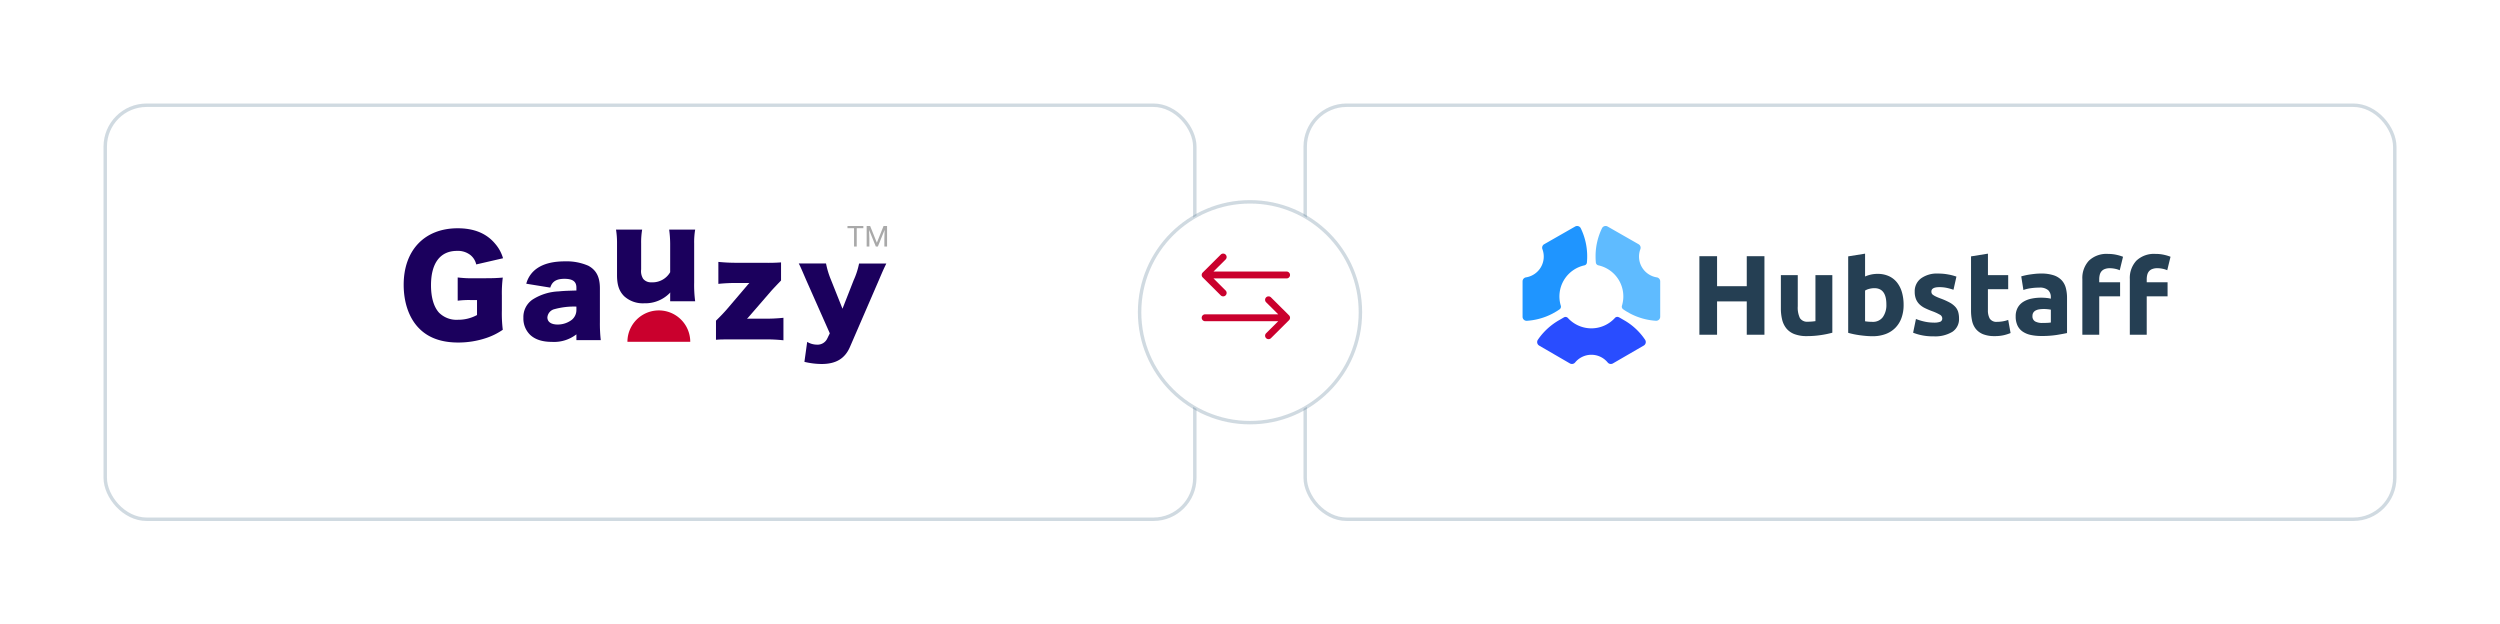 <svg xmlns="http://www.w3.org/2000/svg" xmlns:xlink="http://www.w3.org/1999/xlink" width="724.597" height="181" viewBox="0 0 724.597 181"><defs><style>.a{fill:#fff;stroke:rgba(51,91,122,0.23);stroke-miterlimit:10;}.b{fill:#253f53;}.c{fill:#294dff;}.d{fill:#1f95ff;}.e{fill:#5fbbff;}.f{fill:#1b005d;}.f,.g{fill-rule:evenodd;}.g,.i{fill:#ca002d;}.h{fill:#a9a9a9;}.j{filter:url(#e);}.k{filter:url(#c);}.l{filter:url(#a);}</style><filter id="a" x="347.8" y="0" width="376.797" height="181" filterUnits="userSpaceOnUse"><feOffset dx="1" dy="5" input="SourceAlpha"/><feGaussianBlur stdDeviation="10" result="b"/><feFlood flood-opacity="0.043"/><feComposite operator="in" in2="b"/><feComposite in="SourceGraphic"/></filter><filter id="c" x="0" y="0" width="376.8" height="181" filterUnits="userSpaceOnUse"><feOffset dx="1" dy="5" input="SourceAlpha"/><feGaussianBlur stdDeviation="10" result="d"/><feFlood flood-opacity="0.043"/><feComposite operator="in" in2="d"/><feComposite in="SourceGraphic"/></filter><filter id="e" x="299.8" y="28" width="125" height="125" filterUnits="userSpaceOnUse"><feOffset dx="1" dy="5" input="SourceAlpha"/><feGaussianBlur stdDeviation="10" result="f"/><feFlood flood-opacity="0.043"/><feComposite operator="in" in2="f"/><feComposite in="SourceGraphic"/></filter></defs><g transform="translate(-298.2 -411.5)"><g transform="translate(-162.5 -88)"><g class="l" transform="matrix(1, 0, 0, 1, 460.7, 499.5)"><rect class="a" width="315.797" height="120" rx="12" transform="translate(377.3 25.5)"/></g><g transform="translate(902 565)"><path class="b" d="M159.936,24.986h5.125V47.75h-5.125V38.093H151.33V47.75h-5.124V24.986h5.124v8.7h8.606Z" transform="translate(-94.958 -16.228)"/><path class="b" d="M228.5,57.324a27.35,27.35,0,0,1-3.22.673,26.478,26.478,0,0,1-4.139.312,9.826,9.826,0,0,1-3.662-.591,5.561,5.561,0,0,1-2.316-1.659,6.472,6.472,0,0,1-1.216-2.546,13.679,13.679,0,0,1-.361-3.252V40.637h4.894V49.67a7,7,0,0,0,.624,3.416,2.481,2.481,0,0,0,2.332,1.051q.525,0,1.117-.049t1.051-.115V40.637H228.5Z" transform="translate(-138.719 -26.393)"/><path class="b" d="M285.311,37.739a10.919,10.919,0,0,1-.608,3.745,7.9,7.9,0,0,1-1.758,2.857,7.718,7.718,0,0,1-2.825,1.823,10.614,10.614,0,0,1-3.81.641q-.887,0-1.856-.082t-1.905-.213q-.936-.131-1.79-.312t-1.511-.378V23.662l4.894-.788v6.62a9.175,9.175,0,0,1,1.708-.559,8.787,8.787,0,0,1,1.905-.2,7.8,7.8,0,0,1,3.252.641,6.375,6.375,0,0,1,2.365,1.823,8.194,8.194,0,0,1,1.445,2.842,12.959,12.959,0,0,1,.493,3.7m-4.993-.131q0-4.73-3.482-4.73a5.788,5.788,0,0,0-1.495.2,4.248,4.248,0,0,0-1.2.493v8.9c.241.045.547.082.92.115s.777.049,1.216.049a3.518,3.518,0,0,0,3.022-1.38,6,6,0,0,0,1.018-3.646" transform="translate(-174.871 -14.856)"/><path class="b" d="M328.924,53.548a4.882,4.882,0,0,0,1.905-.263,1.015,1.015,0,0,0,.558-1.018,1.247,1.247,0,0,0-.723-1.034,13.71,13.71,0,0,0-2.2-1,22.37,22.37,0,0,1-2.086-.887,6.126,6.126,0,0,1-1.593-1.1,4.441,4.441,0,0,1-1.018-1.527,5.651,5.651,0,0,1-.361-2.135,4.617,4.617,0,0,1,1.807-3.843,7.86,7.86,0,0,1,4.96-1.413,15.934,15.934,0,0,1,3.022.279,14.133,14.133,0,0,1,2.3.608l-.854,3.81a18.064,18.064,0,0,0-1.856-.525,10.117,10.117,0,0,0-2.25-.23q-2.3,0-2.3,1.281a1.323,1.323,0,0,0,.1.525,1.12,1.12,0,0,0,.394.443,5.524,5.524,0,0,0,.8.462q.509.249,1.3.546a20.135,20.135,0,0,1,2.66,1.176,6.368,6.368,0,0,1,1.659,1.252A3.876,3.876,0,0,1,336,50.444a6.611,6.611,0,0,1,.246,1.9,4.382,4.382,0,0,1-1.921,3.868,9.591,9.591,0,0,1-5.437,1.311,15.615,15.615,0,0,1-3.827-.394,15.438,15.438,0,0,1-2.119-.657l.821-3.975a16.058,16.058,0,0,0,2.562.771,12.461,12.461,0,0,0,2.6.279" transform="translate(-209.746 -25.541)"/><path class="b" d="M370.83,23.663l4.9-.789V29.1H381.6v4.073h-5.879V39.25a4.835,4.835,0,0,0,.542,2.463,2.325,2.325,0,0,0,2.184.92,9.361,9.361,0,0,0,1.626-.148,8.353,8.353,0,0,0,1.527-.41l.69,3.81a13.885,13.885,0,0,1-1.971.624,11.5,11.5,0,0,1-2.661.263,8.764,8.764,0,0,1-3.318-.542,5.2,5.2,0,0,1-2.1-1.511,5.616,5.616,0,0,1-1.1-2.349,13.829,13.829,0,0,1-.313-3.055V23.663Z" transform="translate(-240.847 -14.856)"/><path class="b" d="M415.111,39.324a11.336,11.336,0,0,1,3.613.493,5.62,5.62,0,0,1,2.316,1.412,5.21,5.21,0,0,1,1.232,2.234,11.038,11.038,0,0,1,.361,2.923V56.57q-1.052.23-2.924.542a28.114,28.114,0,0,1-4.533.312,14.37,14.37,0,0,1-3.038-.3,6.593,6.593,0,0,1-2.349-.969,4.424,4.424,0,0,1-1.511-1.758,6.062,6.062,0,0,1-.526-2.66,5.042,5.042,0,0,1,.607-2.562,4.669,4.669,0,0,1,1.626-1.675,7.348,7.348,0,0,1,2.332-.9,13.106,13.106,0,0,1,2.726-.279,15.588,15.588,0,0,1,1.692.082,7.613,7.613,0,0,1,1.2.213v-.46a2.709,2.709,0,0,0-.756-2,3.658,3.658,0,0,0-2.628-.756,16.79,16.79,0,0,0-2.463.181,10.6,10.6,0,0,0-2.1.509l-.624-3.942q.427-.131,1.068-.279t1.4-.263q.756-.115,1.594-.2t1.692-.081m.394,14.322q.723,0,1.38-.033a9.475,9.475,0,0,0,1.051-.1V49.8q-.3-.066-.887-.131a9.967,9.967,0,0,0-1.084-.066,9.771,9.771,0,0,0-1.3.082A3.383,3.383,0,0,0,413.6,50a1.824,1.824,0,0,0-.722.624,1.734,1.734,0,0,0-.263.985,1.677,1.677,0,0,0,.772,1.593,4.261,4.261,0,0,0,2.119.443" transform="translate(-264.827 -25.54)"/><path class="b" d="M470.346,23.112a10.737,10.737,0,0,1,2.529.279,12.315,12.315,0,0,1,1.774.542l-.953,3.909a6.433,6.433,0,0,0-1.428-.444,7.638,7.638,0,0,0-1.429-.148,3.987,3.987,0,0,0-1.495.246,2.306,2.306,0,0,0-.952.673,2.6,2.6,0,0,0-.493,1.018,5.294,5.294,0,0,0-.148,1.281v.854H473.8V35.4h-6.044V46.533h-4.894V30.4a7.368,7.368,0,0,1,1.889-5.322,7.408,7.408,0,0,1,5.6-1.971m13.763,0a10.742,10.742,0,0,1,2.53.279,12.309,12.309,0,0,1,1.774.542l-.952,3.909a6.434,6.434,0,0,0-1.429-.444,7.635,7.635,0,0,0-1.429-.148,3.984,3.984,0,0,0-1.494.246,2.3,2.3,0,0,0-.953.673,2.6,2.6,0,0,0-.493,1.018,5.3,5.3,0,0,0-.148,1.281v.854h6.044V35.4h-6.044V46.533H476.62V30.4a7.371,7.371,0,0,1,1.889-5.322,7.409,7.409,0,0,1,5.6-1.971" transform="translate(-300.616 -15.011)"/><path class="c" d="M12.64,83.488l8.909,5.168a1.186,1.186,0,0,0,1.511-.288,6.107,6.107,0,0,1,9.428,0,1.185,1.185,0,0,0,1.51.29l8.954-5.186a1.181,1.181,0,0,0,.379-1.686,18.127,18.127,0,0,0-6.171-5.709l-1.193-.692-.075-.039-.211-.1a.939.939,0,0,0-1.087.222,9.224,9.224,0,0,1-13.631.014.928.928,0,0,0-1.079-.216l-.007,0-1.394.808a18.8,18.8,0,0,0-5.772,5.083q-.24.327-.466.665a1.172,1.172,0,0,0,.4,1.66" transform="translate(-7.826 -48.817)"/><path class="d" d="M6.263,5.285a1.173,1.173,0,0,0-.514,1.431,6.1,6.1,0,0,1-.437,5.215,6.115,6.115,0,0,1-4.322,2.96A1.171,1.171,0,0,0,0,16.046c0,2.326,0,7.815,0,10.26A1.171,1.171,0,0,0,1.237,27.48a18.615,18.615,0,0,0,7.521-2.125l1.09-.624q.446-.274.873-.574a.939.939,0,0,0,.364-1.045,9.22,9.22,0,0,1,6.834-11.7.923.923,0,0,0,.727-.806q.067-.706.081-1.426V8.452a18.623,18.623,0,0,0-1.862-7.8A1.171,1.171,0,0,0,15.234.156Z" transform="translate(0 0)"/><path class="e" d="M73.787,11.932a6.1,6.1,0,0,1-.437-5.215,1.173,1.173,0,0,0-.514-1.431L63.864.157A1.17,1.17,0,0,0,62.23.649a18.632,18.632,0,0,0-1.862,7.8v.723q.014.72.082,1.426a.925.925,0,0,0,.727.806,9.22,9.22,0,0,1,6.834,11.7.939.939,0,0,0,.364,1.046q.428.3.873.574l1.091.624a18.615,18.615,0,0,0,7.521,2.125A1.17,1.17,0,0,0,79.1,26.307c0-2.446,0-7.934,0-10.261a1.169,1.169,0,0,0-.988-1.154,6.116,6.116,0,0,1-4.322-2.96" transform="translate(-39.208 0)"/></g></g><g transform="translate(-590.247 191)"><g class="k" transform="matrix(1, 0, 0, 1, 888.45, 220.5)"><rect class="a" width="315.8" height="120" rx="12" transform="translate(29.5 25.5)"/></g><g transform="translate(1005.447 286)"><g transform="translate(0.001 0)"><g transform="translate(0)"><path class="f" d="M21.258,21.176H19.43a24.527,24.527,0,0,0-3.773.189V14.623a32.585,32.585,0,0,0,4.99.229h3.048c1.944,0,3.353-.039,5.031-.191a36.011,36.011,0,0,0-.268,5.181v4.268a38.82,38.82,0,0,0,.268,5.676,18.929,18.929,0,0,1-4.838,2.4,25.475,25.475,0,0,1-8.079,1.3c-4.838,0-8.609-1.333-11.316-4.079C1.6,26.508,0,21.974,0,16.754,0,6.735,6.056.371,15.657.371c4.761,0,8.382,1.486,10.9,4.536A11.076,11.076,0,0,1,28.8,9.059l-7.773,1.792a4.813,4.813,0,0,0-1.715-2.744,5.875,5.875,0,0,0-3.846-1.183c-4.879,0-7.544,3.544-7.544,9.946,0,3.543.8,6.285,2.324,7.963a7.152,7.152,0,0,0,5.485,2.056,11.419,11.419,0,0,0,5.526-1.37Z" transform="translate(0 0.292)"/><path class="f" d="M34.789,19.865V18.847a21.643,21.643,0,0,0-6.3.727,2.694,2.694,0,0,0-2.112,2.4c0,1.31,1.092,2.076,2.985,2.076a6.744,6.744,0,0,0,4.116-1.386,3.67,3.67,0,0,0,1.31-2.8m0-5.681v-.836c0-1.747-1.056-2.549-3.46-2.549-2.33,0-3.568.766-4.113,2.549l-6.957-1.129a7.827,7.827,0,0,1,3.06-4.406c1.967-1.385,4.659-2.076,8.193-2.076a15.788,15.788,0,0,1,6.737,1.276c2.33,1.274,3.35,3.276,3.35,6.555V23.4a42.548,42.548,0,0,0,.254,5.17H34.789V26.893a10.575,10.575,0,0,1-7.064,2.185c-2.767,0-4.843-.656-6.3-2a6.554,6.554,0,0,1-2-4.952,6.119,6.119,0,0,1,2.66-5.317,15.154,15.154,0,0,1,7.573-2.367c1.42-.145,2.512-.182,5.134-.255" transform="translate(15.275 4.513)"/><path class="f" d="M49.854.589h7.537A21.583,21.583,0,0,0,57.1,4.646V15.9a35.727,35.727,0,0,0,.291,5.463H50.145V19.794a9.728,9.728,0,0,1,.036-.983,9.959,9.959,0,0,1-7.575,3.13A8.024,8.024,0,0,1,36.818,19.9c-1.456-1.458-2.076-3.243-2.076-6.119V4.646A24.634,24.634,0,0,0,34.451.589h7.573a22.087,22.087,0,0,0-.291,4.057V12.11a4.16,4.16,0,0,0,.582,2.733,2.854,2.854,0,0,0,2.367,1.018,5.91,5.91,0,0,0,5.463-2.93V4.646A32.518,32.518,0,0,0,49.854.589" transform="translate(27.096 0.463)"/><path class="f" d="M69.527,5.971v5.243c-1.385,1.456-2.44,2.548-3.094,3.314L60.35,21.556c-.291.327-.4.472-.691.763a10.109,10.109,0,0,1,1.093-.036h3.97a47.613,47.613,0,0,0,5.5-.255v6.519a45.44,45.44,0,0,0-5.535-.255h-9.1c-2.914,0-3.75,0-4.917.111V22.866c1.42-1.383,2.331-2.365,3.1-3.239l5.9-6.919a9.372,9.372,0,0,1,.691-.765h-3.5a47.648,47.648,0,0,0-5.5.254V5.824a49.743,49.743,0,0,0,5.5.257h7.684a49.575,49.575,0,0,0,4.99-.111" transform="translate(39.848 4.581)"/><path class="f" d="M73.093,26.329l-6.81-15.366C64.717,7.322,64.571,6.995,64.1,6.084H72a24.229,24.229,0,0,0,1.42,4.7l3.352,8.413,3.239-8.266a21.85,21.85,0,0,0,1.567-4.843h7.9c-.911,1.894-.911,1.894-2.187,4.879L78.954,30.227c-1.456,3.423-4.079,4.988-8.229,4.988a21.836,21.836,0,0,1-4.988-.62l.8-5.788a5.558,5.558,0,0,0,2.841.8A3.09,3.09,0,0,0,72.326,27.9Z" transform="translate(50.414 4.785)"/><path class="g" d="M54.51,22.8H36.3a9.1,9.1,0,1,1,18.206,0" transform="translate(28.554 10.774)"/><path class="h" d="M76.6.645H74.686v5.3h-.78V.645H72V0h4.6ZM78.572,0l1.944,4.851L82.46,0h1.017V5.945h-.784V3.63l.074-2.5L80.814,5.945h-.6l-1.948-4.8.078,2.487V5.945H77.56V0Z" transform="translate(56.629 0)"/></g></g></g></g><g transform="translate(-60.5 166)"><g class="j" transform="matrix(1, 0, 0, 1, 358.7, 245.5)"><circle class="a" cx="32" cy="32" r="32" transform="translate(329.3 53.5)"/></g><g transform="translate(18 19.7)"><path class="i" d="M25.307,5.492h0L20.081.291A1,1,0,0,0,18.67,1.709L22.178,5.2H1a1,1,0,0,0,0,2H22.178L18.67,10.691a1,1,0,0,0,1.411,1.418l5.225-5.2h0A1,1,0,0,0,25.307,5.492Z" transform="translate(689 311.7)"/><path class="i" d="M.293,5.492h0L5.519.291A1,1,0,0,1,6.93,1.709L3.422,5.2H24.6a1,1,0,0,1,0,2H3.422L6.93,10.692a1,1,0,0,1-1.411,1.418L.294,6.909h0A1,1,0,0,1,.293,5.492Z" transform="translate(689 299.3)"/></g></g></g></svg>